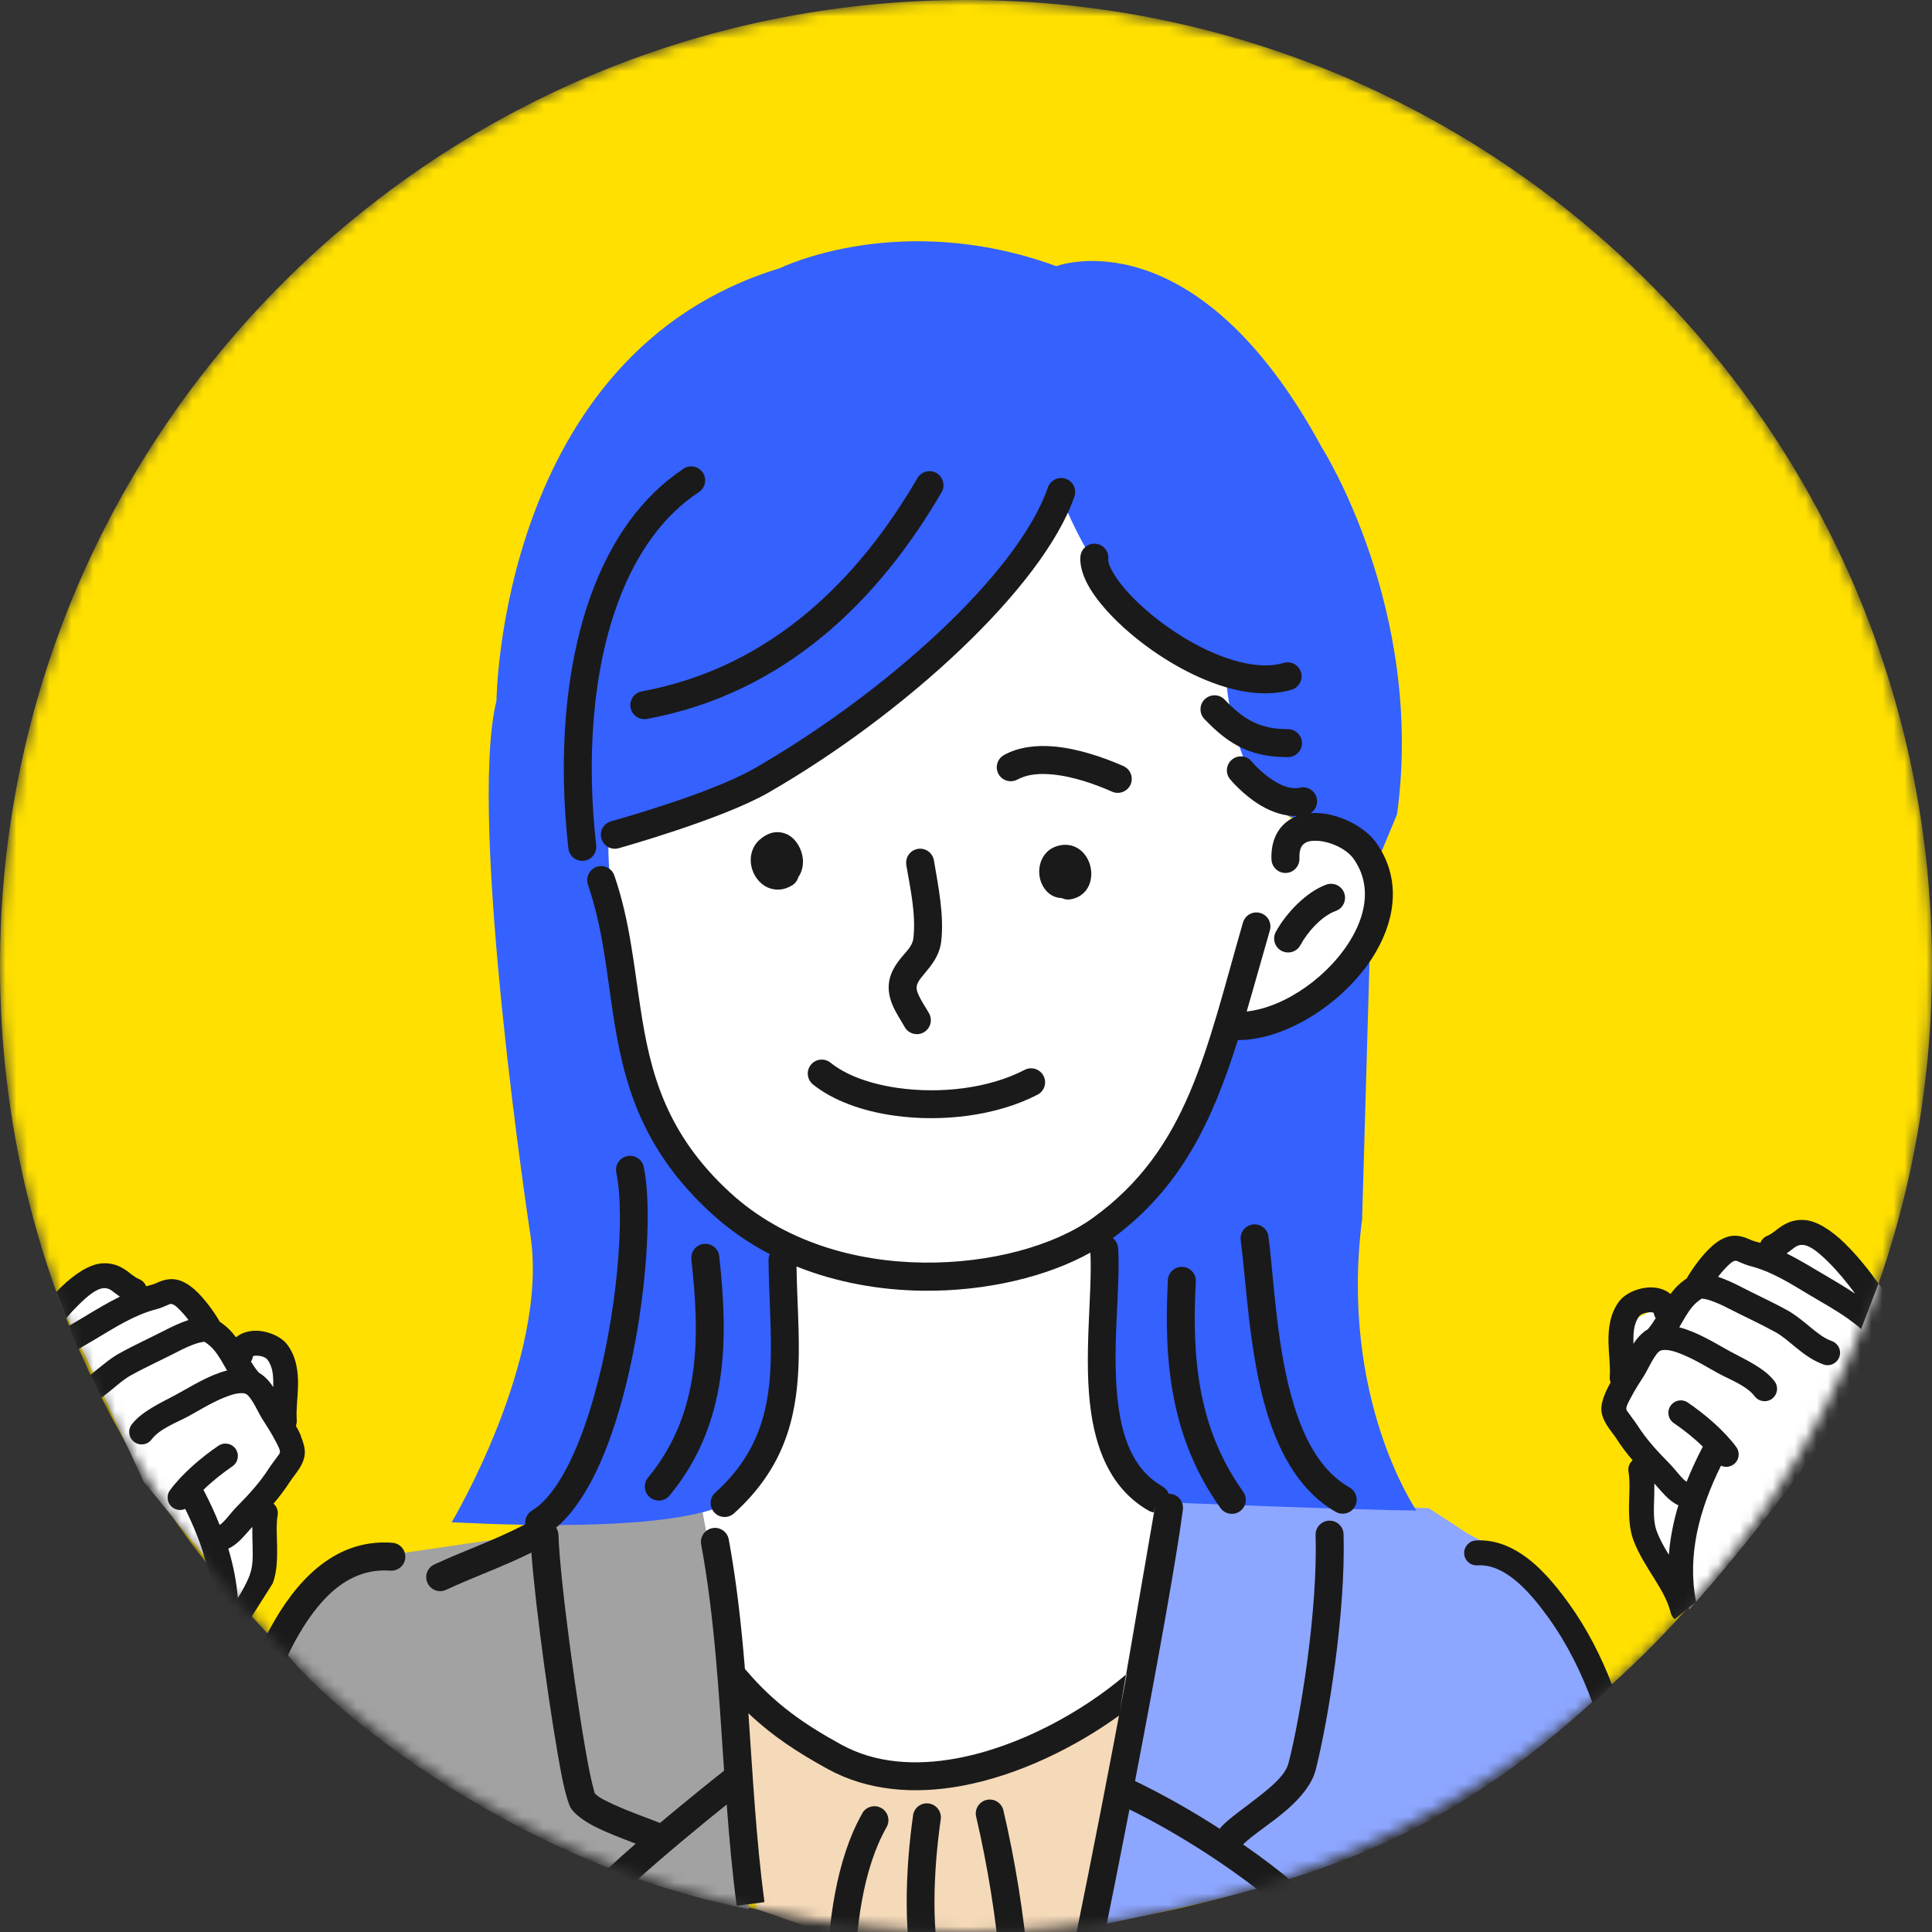 <svg width="176" height="176" viewBox="0 0 176 176" fill="none" xmlns="http://www.w3.org/2000/svg">
<rect x="0" y="0" width="176" height="176" fill="#333333" stroke="none"/>
<g clip-path="url(#clip0_2036_2836)">
<mask id="mask0_2036_2836" style="mask-type:luminance" maskUnits="userSpaceOnUse" x="0" y="0" width="176" height="176">
<path d="M146.989 153.298C131.383 167.403 110.695 176 88 176C39.398 176 0 136.602 0 88C0 39.398 39.398 0 88 0C136.602 0 176 39.398 176 88C176 113.907 164.804 137.194 146.989 153.298Z" fill="white"/>
</mask>
<g mask="url(#mask0_2036_2836)">
<path fill-rule="evenodd" clip-rule="evenodd" d="M146.989 153.298C131.383 167.403 110.695 176 88 176C39.398 176 0 136.602 0 88C0 39.398 39.398 0 88 0C136.602 0 176 39.398 176 88C176 113.907 164.804 137.194 146.989 153.298Z" fill="#FFE000"/>
<path fill-rule="evenodd" clip-rule="evenodd" d="M145.893 154.279C144.933 151.421 144.189 149.01 143.316 147.241C141.511 143.596 133.708 139.713 133.708 139.713L130.171 137.396L106.711 136.363C106.711 136.363 101.276 168.716 100.352 175.336C118.001 171.661 130.416 168.687 145.893 154.272V154.279Z" fill="#8DA6FF"/>
<path fill-rule="evenodd" clip-rule="evenodd" d="M68.222 173.914C67.717 167.157 65.458 136.991 65.458 136.991L50.068 137.663C50.068 137.663 49.036 139.684 49.079 139.669C49.122 139.648 36.295 141.532 36.295 141.532C36.295 141.532 22.032 145.069 25.814 150.259C29.596 155.449 47.022 169.842 68.222 173.914Z" fill="#A2A2A2"/>
<path fill-rule="evenodd" clip-rule="evenodd" d="M99.303 174.924L97.535 183.868L68.935 173.914C67.679 165.172 66.56 155.853 66.929 152.489C66.929 152.489 77.171 162.913 85.61 161.303C85.61 161.303 99.881 158.589 103.555 153.406L99.303 174.931" fill="#F5DAB9"/>
<path fill-rule="evenodd" clip-rule="evenodd" d="M96.575 42.474C96.575 42.474 53.453 64.151 54.831 80.089C54.831 80.089 56.34 100.286 63.205 106.443C70.076 112.601 71.961 113.987 71.961 113.987C71.961 113.987 73.642 130.17 67.016 136.155L64.006 137.764L66.864 152.959C66.864 152.959 74.53 163.426 86.008 161.203C86.008 161.203 100.17 157.961 103.512 153.782L106.544 137.021C106.544 137.021 100.517 136.465 100.524 124.54L100.914 112.031C100.914 112.031 109.229 108.039 112.182 93.595C112.182 93.595 121.544 91.581 124.078 86.744C124.078 86.744 128.12 81.937 124.706 76.999C124.706 76.999 121.075 74.394 118.686 75.498C118.686 75.498 114.181 71.889 114.275 70.669L113.416 61.35C113.416 61.35 103.787 58.6 100.546 51.107L96.575 42.488V42.474Z" fill="white"/>
<path fill-rule="evenodd" clip-rule="evenodd" d="M96.719 45.375C96.719 45.375 84.542 66.951 57.364 75.816L55.639 76.119C55.639 76.119 55.083 75.418 55.762 82.348C56.44 89.271 59.472 109.266 71.491 112.68C71.491 112.68 72.148 133.347 66.777 136.689C61.407 140.031 41.145 138.63 41.145 138.674C41.145 138.674 49.987 123.905 48.334 112.615C48.334 112.615 42.545 74.646 45.23 63.833C45.23 63.833 45.468 32.187 71.058 24.427C71.058 24.427 81.958 19.035 96.228 24.247C96.228 24.247 108.839 19.396 120.41 40.756C120.41 40.756 129.816 55.481 127.268 74.177L125.333 78.826C125.333 78.826 122.98 72.957 118.728 74.812C118.728 74.812 112.636 74.177 111.597 60.938C111.597 60.938 102.566 59.711 96.712 45.375H96.719Z" fill="#3561FF"/>
<path fill-rule="evenodd" clip-rule="evenodd" d="M112.067 93.522C112.067 93.522 108.754 105.303 100.893 111.64C100.893 111.64 97.825 135.634 106.299 136.862C106.299 136.862 123.826 137.576 129.037 137.605C129.037 137.605 121.992 127.413 124.085 111.056L124.865 83.929C124.865 83.929 124.36 89.559 112.074 93.529L112.067 93.522Z" fill="#3561FF"/>
<path fill-rule="evenodd" clip-rule="evenodd" d="M5.471 118.57C6.359 117.624 7.781 116.607 8.518 116.426C11.932 115.589 12.769 117.697 12.769 117.697C12.769 117.697 16.776 115.856 18.681 119.79L21.518 122.944L23.489 122.699L26.001 123.868L26.578 127.297L26.39 129.167L27.546 132.639L23.9 137.107L24.564 141.626L22.904 146.989L13.087 134.97L5.457 118.563L5.471 118.57Z" fill="white"/>
<path fill-rule="evenodd" clip-rule="evenodd" d="M165.93 112.925C162.516 112.088 161.686 114.196 161.686 114.196C161.686 114.196 157.679 112.355 155.774 116.289L152.937 119.443L150.966 119.198L148.454 120.367L147.877 123.796L148.057 125.666L146.902 129.138L150.548 133.606L149.884 138.125L151.544 143.488L153.919 146.592C153.919 146.592 168.702 130.177 171.864 120.36C173.069 116.635 166.883 113.142 165.945 112.918L165.93 112.925Z" fill="white"/>
<path fill-rule="evenodd" clip-rule="evenodd" d="M55.286 170.312C56.044 169.605 56.947 168.796 57.914 167.952C56.716 167.497 55.25 166.948 54.11 166.357C53.15 165.858 52.406 165.295 52.031 164.761C51.85 164.509 51.504 163.455 51.186 161.852C50.241 157.052 48.783 146.556 48.407 141.438C45.606 142.817 43.513 143.503 40.633 144.831C39.99 145.127 39.24 144.846 38.944 144.203C38.648 143.561 38.929 142.81 39.572 142.514C42.618 141.114 44.776 140.435 47.851 138.861C47.794 138.378 48.017 137.88 48.458 137.613C49.374 137.057 50.197 136.104 50.955 134.899C52.219 132.885 53.258 130.199 54.095 127.261C56.21 119.819 56.975 110.782 56.145 106.826C56.001 106.14 56.441 105.462 57.134 105.317C57.82 105.173 58.499 105.613 58.643 106.306C59.668 111.193 58.484 123.421 55.308 131.73C54.059 134.992 52.478 137.649 50.659 139.165C50.789 139.36 50.869 139.591 50.876 139.836C50.999 143.922 52.659 156.106 53.698 161.354C53.879 162.271 54.124 163.166 54.175 163.354C54.5 163.743 55.221 164.075 56.016 164.436C57.416 165.072 59.062 165.642 60.123 166.068C62.324 164.22 64.548 162.422 65.963 161.304C65.493 154.388 65.118 147.451 63.876 140.695C63.746 140.002 64.208 139.338 64.901 139.208C65.594 139.078 66.258 139.54 66.388 140.233C67.103 144.124 67.536 148.072 67.861 152.035C67.875 152.05 67.897 152.071 67.912 152.093C70.597 155.262 73.282 157.081 76.61 158.914C79.764 160.654 83.445 160.863 87.127 160.185C92.873 159.131 98.612 155.919 102.495 152.613C102.538 152.577 102.589 152.54 102.639 152.504C103.802 146.203 104.726 140.854 105.151 137.779C104.978 137.764 104.805 137.707 104.646 137.62C101.448 135.801 99.969 132.524 99.406 128.748C98.662 123.768 99.528 117.906 99.333 114.109C95.464 116.268 89.906 117.654 84.045 117.582C80.204 117.531 76.249 116.852 72.56 115.373C72.611 118.534 72.856 121.552 72.741 124.432C72.546 129.319 71.362 133.801 66.865 137.865C66.345 138.335 65.537 138.298 65.067 137.772C64.598 137.252 64.634 136.443 65.161 135.974C69.052 132.459 70.034 128.561 70.2 124.331C70.322 121.313 70.041 118.13 70.012 114.788C70.012 114.593 70.048 114.413 70.127 114.247C68.236 113.265 66.446 112.038 64.822 110.551C58.325 104.61 56.781 98.481 55.835 92.281C55.243 88.397 54.897 84.485 53.561 80.594C53.33 79.93 53.684 79.201 54.348 78.97C55.012 78.739 55.741 79.093 55.965 79.757C57.358 83.792 57.733 87.849 58.354 91.891C59.221 97.572 60.585 103.224 66.54 108.667C71.427 113.135 77.938 114.94 84.088 115.019C90.231 115.098 96.027 113.481 99.507 110.984C108.226 104.733 109.858 95.731 113.229 84.045C113.424 83.366 114.131 82.976 114.81 83.171C115.488 83.366 115.878 84.073 115.683 84.752C114.932 87.344 114.254 89.812 113.568 92.144C117.127 91.761 121.205 88.838 123.19 85.351C124.497 83.056 124.887 80.479 123.313 78.241C122.685 77.353 121.241 76.66 119.993 76.595C119.523 76.574 119.076 76.617 118.765 76.884C118.462 77.137 118.354 77.584 118.376 78.205C118.397 78.905 117.849 79.497 117.148 79.526C116.448 79.548 115.856 78.999 115.827 78.299C115.77 76.675 116.326 75.614 117.12 74.942C117.423 74.682 117.776 74.48 118.159 74.336C116.968 74.372 115.82 73.953 114.824 73.361C113.2 72.387 112.052 70.979 112.052 70.979C111.605 70.431 111.691 69.629 112.24 69.189C112.789 68.742 113.59 68.828 114.03 69.377C114.03 69.377 114.904 70.445 116.131 71.181C116.809 71.593 117.618 71.932 118.441 71.752C119.126 71.6 119.805 72.04 119.956 72.726C120.072 73.26 119.834 73.794 119.393 74.076C119.632 74.054 119.87 74.054 120.115 74.069C122.122 74.177 124.381 75.368 125.385 76.79C127.557 79.88 127.204 83.453 125.392 86.629C122.837 91.112 117.336 94.713 112.868 94.75C112.832 94.75 112.803 94.75 112.767 94.75C110.428 102.149 107.627 108.147 101.376 112.788C101.65 113.005 101.831 113.33 101.86 113.705C102.105 117.437 101.174 123.364 101.925 128.38C102.365 131.34 103.397 133.982 105.902 135.411C106.176 135.57 106.371 135.808 106.465 136.082C106.523 136.082 106.588 136.082 106.653 136.09C107.353 136.176 107.844 136.819 107.757 137.519C107.209 141.771 105.44 151.616 103.397 162.256H103.419C105.945 163.469 108.616 164.985 111.121 166.602C111.164 166.537 111.208 166.472 111.265 166.407C111.951 165.649 113.445 164.646 114.867 163.512C115.986 162.617 117.112 161.665 117.387 160.596C118.506 156.193 120.043 146.737 119.848 139.836C119.826 139.136 120.382 138.544 121.09 138.529C121.79 138.508 122.382 139.064 122.396 139.771C122.591 146.91 121.01 156.684 119.855 161.231C119.538 162.48 118.542 163.715 117.3 164.805C115.849 166.082 114.052 167.187 113.243 168.024C115.005 169.244 116.636 170.485 118.022 171.669C118.57 172.138 118.859 172.896 118.823 173.842C118.78 175.033 118.145 176.657 118.044 177.451L115.517 177.134C115.589 176.556 115.936 175.546 116.152 174.578C116.232 174.225 116.253 173.676 116.261 173.51C112.731 170.522 107.606 167.143 102.892 164.833C102.12 168.804 101.318 172.831 100.539 176.672L97.947 176.643C101.022 161.592 104.43 143.387 105.231 137.18L101.939 156.287C97.94 159.181 92.764 161.737 87.596 162.69C83.323 163.476 79.049 163.159 75.39 161.145C72.69 159.658 70.387 158.171 68.178 156.07C68.576 161.831 68.886 167.605 69.637 173.279L67.11 173.611C66.706 170.558 66.432 167.475 66.201 164.386C63.782 166.328 60.318 169.186 57.878 171.409" fill="#1A1A1A"/>
<path fill-rule="evenodd" clip-rule="evenodd" d="M26.059 151.132C26.427 150.36 26.809 149.609 27.221 148.902C29.264 145.394 31.884 142.81 35.558 143.084C36.258 143.134 36.872 142.607 36.922 141.907C36.973 141.207 36.446 140.593 35.746 140.543C31.097 140.189 27.596 143.185 25.012 147.624C24.658 148.238 24.319 148.873 23.994 149.537" fill="#1A1A1A"/>
<path fill-rule="evenodd" clip-rule="evenodd" d="M146.881 153.543C145.863 150.908 144.586 148.368 142.868 146C141.771 144.484 140.341 142.723 138.645 141.589C137.382 140.745 135.967 140.24 134.444 140.333C133.823 140.37 133.347 140.911 133.383 141.539C133.419 142.16 133.96 142.636 134.588 142.6C135.888 142.521 137.043 143.141 138.068 143.986C139.237 144.953 140.233 146.231 141.034 147.335C142.803 149.782 144.073 152.41 145.077 155.138" fill="#1A1A1A"/>
<path fill-rule="evenodd" clip-rule="evenodd" d="M83.179 165.374C82.508 170.059 82.154 176.787 83.619 181.385C83.836 182.056 84.551 182.424 85.222 182.208C85.893 181.991 86.261 181.277 86.045 180.605C84.68 176.339 85.078 170.081 85.698 165.735C85.799 165.042 85.316 164.393 84.615 164.292C83.923 164.191 83.273 164.674 83.172 165.374H83.179Z" fill="#1A1A1A"/>
<path fill-rule="evenodd" clip-rule="evenodd" d="M78.557 165.186C76.161 169.373 75.381 175.451 75.359 180.186C75.359 180.886 75.922 181.464 76.63 181.464C77.33 181.464 77.907 180.901 77.907 180.193C77.922 175.855 78.579 170.275 80.766 166.45C81.112 165.836 80.903 165.056 80.29 164.71C79.676 164.363 78.896 164.573 78.55 165.186H78.557Z" fill="#1A1A1A"/>
<path fill-rule="evenodd" clip-rule="evenodd" d="M88.924 165.49C89.971 169.965 90.743 174.794 91.147 179.371C91.205 180.071 91.826 180.591 92.526 180.533C93.226 180.475 93.746 179.855 93.688 179.154C93.277 174.462 92.483 169.503 91.407 164.92C91.248 164.234 90.562 163.808 89.877 163.967C89.191 164.126 88.765 164.811 88.924 165.497V165.49Z" fill="#1A1A1A"/>
<path fill-rule="evenodd" clip-rule="evenodd" d="M106.394 116.614C105.982 124.107 106.69 131.087 111.18 137.375C111.591 137.945 112.385 138.082 112.955 137.671C113.526 137.259 113.663 136.465 113.251 135.895C109.115 130.106 108.559 123.652 108.935 116.752C108.971 116.051 108.437 115.445 107.729 115.409C107.029 115.373 106.423 115.907 106.387 116.614H106.394Z" fill="#1A1A1A"/>
<path fill-rule="evenodd" clip-rule="evenodd" d="M113.027 112.969C113.561 117.112 113.807 123.493 115.46 128.828C116.651 132.668 118.578 135.959 121.682 137.728C122.296 138.074 123.075 137.865 123.422 137.252C123.768 136.638 123.559 135.858 122.945 135.512C120.375 134.047 118.881 131.246 117.892 128.07C116.283 122.88 116.073 116.672 115.554 112.644C115.467 111.944 114.825 111.453 114.124 111.547C113.424 111.64 112.933 112.276 113.027 112.976V112.969Z" fill="#1A1A1A"/>
<path fill-rule="evenodd" clip-rule="evenodd" d="M62.981 114.715C63.703 121.349 64.013 128.575 59.032 134.609C58.585 135.151 58.664 135.959 59.206 136.407C59.747 136.854 60.556 136.775 61.003 136.233C66.467 129.614 66.316 121.717 65.522 114.441C65.442 113.741 64.814 113.235 64.114 113.315C63.414 113.394 62.909 114.022 62.988 114.722L62.981 114.715Z" fill="#1A1A1A"/>
<path fill-rule="evenodd" clip-rule="evenodd" d="M74.062 98.791C75.852 100.235 78.516 101.224 81.49 101.635C85.828 102.242 90.808 101.65 94.519 99.722C95.147 99.398 95.385 98.625 95.06 98.004C94.735 97.384 93.963 97.138 93.342 97.463C90.065 99.167 85.662 99.65 81.843 99.116C79.374 98.77 77.144 98.004 75.657 96.806C75.108 96.366 74.307 96.453 73.867 97.001C73.427 97.55 73.513 98.351 74.062 98.791Z" fill="#1A1A1A"/>
<path fill-rule="evenodd" clip-rule="evenodd" d="M82.558 78.789C82.919 80.911 83.46 83.293 83.207 85.466C83.121 86.21 82.543 86.686 82.117 87.22C81.59 87.863 81.165 88.534 81.013 89.328C80.876 90.05 80.991 90.764 81.266 91.457C81.562 92.208 82.06 92.923 82.413 93.558C82.76 94.172 83.532 94.388 84.146 94.049C84.759 93.702 84.976 92.93 84.637 92.316C84.377 91.847 84.016 91.335 83.749 90.786C83.597 90.469 83.453 90.151 83.518 89.812C83.583 89.487 83.785 89.227 83.994 88.967C84.225 88.678 84.471 88.397 84.702 88.094C85.221 87.422 85.633 86.686 85.741 85.776C86.022 83.373 85.474 80.731 85.077 78.378C84.961 77.685 84.305 77.216 83.612 77.331C82.919 77.446 82.449 78.103 82.565 78.796L82.558 78.789Z" fill="#1A1A1A"/>
<path fill-rule="evenodd" clip-rule="evenodd" d="M120.822 80.587C119.003 81.244 117.14 83.2 116.224 84.889C115.892 85.51 116.115 86.282 116.736 86.614C117.357 86.946 118.129 86.722 118.461 86.102C119.111 84.903 120.389 83.453 121.688 82.983C122.352 82.745 122.691 82.016 122.453 81.352C122.215 80.688 121.486 80.349 120.822 80.587Z" fill="#1A1A1A"/>
<path fill-rule="evenodd" clip-rule="evenodd" d="M96.735 81.814C96.966 81.93 97.233 81.973 97.507 81.93C99.009 81.677 99.615 80.327 99.355 79.028C99.103 77.765 98.034 76.74 96.605 77C94.873 77.31 94.346 79.1 94.851 80.392C95.176 81.208 95.84 81.793 96.735 81.814Z" fill="#1A1A1A"/>
<path fill-rule="evenodd" clip-rule="evenodd" d="M72.726 79.901C73.015 79.497 73.181 78.941 73.145 78.335C73.08 77.332 72.452 76.299 71.6 75.96C70.965 75.707 70.128 75.693 69.204 76.494C68.439 77.158 68.222 78.227 68.518 79.179C68.778 80.024 69.42 80.717 70.214 80.948C70.784 81.114 71.449 81.085 72.163 80.652C72.452 80.479 72.647 80.197 72.726 79.894V79.901Z" fill="#1A1A1A"/>
<path fill-rule="evenodd" clip-rule="evenodd" d="M62.265 42.704C58.468 45.216 55.747 49.121 53.979 53.82C51.409 60.642 50.853 69.159 51.777 77.295C51.856 77.995 52.492 78.493 53.192 78.413C53.892 78.334 54.39 77.699 54.311 76.999C53.43 69.282 53.928 61.19 56.361 54.715C57.927 50.55 60.302 47.049 63.666 44.826C64.251 44.436 64.416 43.65 64.027 43.058C63.637 42.473 62.85 42.307 62.258 42.697L62.265 42.704Z" fill="#1A1A1A"/>
<path fill-rule="evenodd" clip-rule="evenodd" d="M95.464 44.401C92.707 52.341 80.551 63.197 68.72 70.004C64.641 72.35 55.669 74.819 55.669 74.819C54.99 75.007 54.593 75.707 54.781 76.385C54.969 77.064 55.669 77.461 56.347 77.273C56.347 77.273 65.724 74.66 69.99 72.213C82.391 65.081 94.98 53.561 97.875 45.238C98.106 44.574 97.752 43.845 97.088 43.614C96.424 43.383 95.695 43.736 95.464 44.401Z" fill="#1A1A1A"/>
<path fill-rule="evenodd" clip-rule="evenodd" d="M92.692 71.015C93.587 70.524 94.684 70.445 95.817 70.546C97.774 70.719 99.824 71.463 101.311 72.12C101.953 72.401 102.704 72.112 102.993 71.47C103.274 70.828 102.985 70.077 102.343 69.788C100.639 69.037 98.286 68.207 96.049 68.005C94.381 67.854 92.778 68.056 91.465 68.778C90.851 69.117 90.62 69.889 90.96 70.51C91.299 71.131 92.078 71.347 92.692 71.008V71.015Z" fill="#1A1A1A"/>
<path fill-rule="evenodd" clip-rule="evenodd" d="M109.712 65.493C112.109 68.02 114.137 68.965 117.328 68.972C118.028 68.972 118.605 68.402 118.605 67.702C118.605 67.002 118.035 66.424 117.335 66.424C114.909 66.424 113.386 65.659 111.567 63.739C111.084 63.227 110.275 63.205 109.763 63.689C109.25 64.172 109.228 64.981 109.712 65.493Z" fill="#1A1A1A"/>
<path fill-rule="evenodd" clip-rule="evenodd" d="M83.575 43.556C78.219 52.76 70.249 60.808 58.469 62.981C57.776 63.111 57.321 63.775 57.444 64.468C57.574 65.161 58.238 65.616 58.931 65.493C71.505 63.176 80.066 54.665 85.776 44.841C86.13 44.235 85.921 43.455 85.314 43.094C84.708 42.74 83.928 42.95 83.567 43.556H83.575Z" fill="#1A1A1A"/>
<path fill-rule="evenodd" clip-rule="evenodd" d="M98.424 50.681C98.351 51.467 98.618 52.471 99.261 53.553C100.026 54.846 101.347 56.325 102.993 57.718C105.404 59.769 108.522 61.645 111.547 62.562C113.712 63.219 115.834 63.371 117.661 62.829C118.332 62.627 118.722 61.92 118.52 61.248C118.318 60.577 117.61 60.187 116.939 60.389C115.553 60.801 113.936 60.62 112.29 60.122C109.591 59.307 106.804 57.61 104.646 55.777C103.245 54.586 102.105 53.351 101.455 52.254C101.152 51.742 100.928 51.294 100.964 50.919C101.029 50.219 100.51 49.598 99.809 49.533C99.109 49.468 98.489 49.988 98.424 50.688V50.681Z" fill="#1A1A1A"/>
<path fill-rule="evenodd" clip-rule="evenodd" d="M168.118 113.322C166.819 112.045 165.498 111.236 164.429 111.142C163.455 111.063 162.769 111.373 162.134 111.814C161.773 112.066 161.448 112.391 160.993 112.579C160.69 112.701 160.474 112.94 160.365 113.221C160.221 113.178 160.077 113.142 159.932 113.106C159.571 113.019 159.239 112.817 158.886 112.709C158.453 112.572 158.005 112.528 157.529 112.629C157.038 112.738 156.489 113.048 155.962 113.517C155.031 114.34 154.122 115.654 153.724 116.34C153.703 116.376 153.681 116.419 153.667 116.455C153.053 116.859 152.577 117.343 152.173 117.877C151.833 117.588 151.407 117.401 150.917 117.321C149.711 117.112 148.159 117.682 147.509 118.541C146.701 119.61 146.499 120.931 146.528 122.302C146.549 123.37 146.715 124.468 146.643 125.413C146.629 125.594 146.658 125.774 146.723 125.933C146.549 126.243 146.383 126.568 146.253 126.864C145.994 127.456 145.864 128.012 145.878 128.416C145.892 128.849 146.073 129.34 146.369 129.816C146.636 130.25 147.011 130.683 147.221 131.007C147.683 131.737 148.188 132.401 148.729 133.029C148.441 133.281 148.282 133.671 148.354 134.075C148.498 134.949 148.426 135.945 148.404 136.912C148.376 138.11 148.426 139.287 148.794 140.29C149.263 141.546 150 142.68 150.714 143.827C151.328 144.809 151.92 145.798 152.201 146.931C152.259 147.155 152.382 147.35 152.548 147.502L154.511 145.942C153.681 141.698 154.793 137.518 156.778 133.519C157.139 133.685 157.579 133.657 157.926 133.404C158.431 133.036 158.539 132.328 158.171 131.823C157.074 130.322 155.284 128.806 153.753 127.766C153.234 127.413 152.533 127.55 152.18 128.07C151.826 128.589 151.963 129.289 152.483 129.643C153.342 130.228 154.302 130.979 155.125 131.787C155.11 131.809 155.096 131.838 155.082 131.859C154.547 132.891 154.064 133.931 153.645 134.985C153.436 134.848 153.255 134.66 153.075 134.458C152.736 134.083 152.425 133.671 152.093 133.332C150.989 132.213 149.985 131.137 149.134 129.795C148.953 129.513 148.664 129.16 148.412 128.791C148.303 128.625 148.152 128.488 148.152 128.337C148.145 128.106 148.325 127.781 148.513 127.42C148.924 126.611 149.502 125.745 149.783 125.298C150.079 124.821 150.361 124.164 150.736 123.609C150.931 123.32 151.119 123.024 151.458 122.988C151.999 122.923 152.627 123.125 153.27 123.392C154.482 123.89 155.71 124.662 156.54 125.11C157.601 125.687 159.109 126.229 159.846 127.196C160.221 127.694 160.936 127.795 161.434 127.42C161.932 127.045 162.033 126.33 161.658 125.832C160.741 124.619 158.943 123.832 157.622 123.118C156.735 122.634 155.428 121.826 154.129 121.299C153.739 121.14 153.349 121.01 152.974 120.909C153.169 120.584 153.349 120.252 153.551 119.927C153.927 119.306 154.345 118.714 155.038 118.296C155.139 118.31 155.406 118.346 155.58 118.397C156.294 118.606 157.081 118.996 157.384 119.155C158.828 119.898 160.315 120.57 161.73 121.349C162.401 121.717 162.993 122.259 163.614 122.764C164.393 123.399 165.195 123.977 166.119 124.302C166.71 124.511 167.353 124.193 167.562 123.609C167.772 123.017 167.454 122.374 166.869 122.165C166.191 121.927 165.62 121.472 165.05 121.01C164.328 120.418 163.614 119.804 162.834 119.371C161.398 118.577 159.889 117.899 158.431 117.141C158.092 116.968 157.298 116.578 156.511 116.311C156.72 116.036 156.951 115.762 157.197 115.509C157.493 115.206 157.767 114.918 158.041 114.86C158.214 114.824 158.352 114.925 158.503 114.99C158.799 115.112 159.095 115.242 159.398 115.322C161.39 115.82 163.152 116.953 164.906 118.007C165.938 118.621 167.209 119.321 168.371 120.144C168.782 120.44 169.179 120.743 169.547 121.075L171.128 116.931C170.211 115.647 169.165 114.355 168.132 113.344L168.118 113.322ZM150.678 136.963C150.693 136.356 150.714 135.743 150.707 135.144C151.357 135.851 152.006 136.732 152.88 137.121C152.88 137.121 152.887 137.121 152.894 137.129C152.447 138.616 152.144 140.117 152.028 141.633C151.602 140.947 151.205 140.24 150.924 139.489C150.642 138.738 150.657 137.858 150.671 136.963H150.678ZM150.166 121.024C150.166 121.024 150.13 121.068 150.115 121.089C149.754 121.299 149.437 121.587 149.155 121.927C149.033 122.078 148.91 122.244 148.802 122.418C148.802 122.367 148.802 122.309 148.802 122.259C148.787 121.414 148.83 120.57 149.328 119.905C149.473 119.718 149.776 119.617 150.065 119.566C150.209 119.537 150.361 119.53 150.498 119.552C150.541 119.552 150.606 119.581 150.649 119.595C150.671 119.776 150.736 119.942 150.83 120.079C150.635 120.404 150.418 120.721 150.166 121.024ZM166.061 116.051C164.978 115.408 163.888 114.744 162.755 114.181C162.914 114.073 163.065 113.957 163.217 113.842C163.513 113.618 163.78 113.373 164.242 113.409C164.928 113.467 165.693 114.124 166.53 114.939C167.375 115.769 168.226 116.802 168.999 117.848C167.981 117.17 166.941 116.578 166.054 116.044L166.061 116.051Z" fill="#1A1A1A"/>
<path fill-rule="evenodd" clip-rule="evenodd" d="M27.423 130.812C27.293 130.509 27.127 130.192 26.954 129.881C27.019 129.722 27.048 129.549 27.034 129.361C26.961 128.416 27.127 127.319 27.149 126.25C27.178 124.886 26.976 123.565 26.167 122.489C25.525 121.63 23.966 121.06 22.76 121.27C22.277 121.356 21.843 121.537 21.504 121.825C21.1 121.291 20.624 120.8 20.01 120.403C19.996 120.367 19.974 120.324 19.952 120.288C19.555 119.602 18.646 118.288 17.715 117.465C17.188 117.003 16.639 116.686 16.148 116.585C15.672 116.476 15.224 116.527 14.791 116.664C14.437 116.772 14.105 116.975 13.744 117.061C13.6 117.097 13.456 117.141 13.311 117.177C13.203 116.895 12.986 116.657 12.683 116.527C12.229 116.339 11.904 116.015 11.543 115.762C10.915 115.322 10.229 115.011 9.247 115.091C8.186 115.177 6.858 115.993 5.559 117.263C5.414 117.4 5.277 117.545 5.133 117.696L6.028 120.086C6.396 119.653 6.771 119.248 7.147 118.88C7.984 118.057 8.749 117.408 9.435 117.35C9.897 117.314 10.164 117.559 10.46 117.783C10.612 117.899 10.763 118.014 10.922 118.122C9.789 118.678 8.699 119.342 7.616 119.992C7.205 120.237 6.757 120.497 6.295 120.779L7.096 122.93C7.688 122.576 8.266 122.251 8.778 121.941C10.532 120.894 12.293 119.761 14.286 119.256C14.589 119.176 14.885 119.046 15.181 118.924C15.332 118.859 15.477 118.758 15.643 118.794C15.924 118.851 16.199 119.147 16.487 119.443C16.726 119.689 16.964 119.97 17.173 120.245C16.379 120.512 15.585 120.901 15.246 121.075C13.788 121.825 12.272 122.511 10.843 123.305C10.063 123.738 9.348 124.359 8.619 124.944C8.489 125.052 8.359 125.153 8.23 125.254L9.233 127.326C9.514 127.131 9.781 126.914 10.049 126.698C10.669 126.193 11.268 125.651 11.933 125.283C13.347 124.503 14.842 123.832 16.278 123.089C16.588 122.93 17.368 122.533 18.083 122.331C18.256 122.28 18.523 122.244 18.624 122.23C19.31 122.648 19.729 123.24 20.111 123.861C20.306 124.186 20.494 124.511 20.681 124.843C20.299 124.944 19.916 125.074 19.526 125.232C18.234 125.759 16.928 126.575 16.033 127.051C14.712 127.766 12.914 128.56 11.998 129.766C11.622 130.264 11.716 130.978 12.221 131.354C12.719 131.729 13.434 131.635 13.809 131.13C14.546 130.155 16.047 129.614 17.115 129.044C17.953 128.596 19.173 127.824 20.385 127.326C21.028 127.066 21.656 126.864 22.197 126.922C22.537 126.965 22.724 127.261 22.919 127.542C23.294 128.098 23.576 128.762 23.872 129.231C24.153 129.679 24.731 130.545 25.142 131.354C25.323 131.715 25.511 132.039 25.503 132.27C25.503 132.422 25.352 132.566 25.243 132.725C24.991 133.093 24.695 133.447 24.521 133.729C23.67 135.064 22.666 136.147 21.562 137.266C21.23 137.598 20.919 138.009 20.58 138.392C20.4 138.587 20.227 138.781 20.01 138.919C19.591 137.865 19.108 136.818 18.573 135.793C18.559 135.771 18.545 135.743 18.53 135.721C19.36 134.912 20.32 134.162 21.172 133.577C21.692 133.223 21.822 132.523 21.475 132.003C21.122 131.484 20.422 131.354 19.902 131.7C18.371 132.74 16.581 134.256 15.484 135.757C15.116 136.262 15.224 136.97 15.729 137.338C16.076 137.59 16.509 137.619 16.87 137.453C17.664 139.056 18.321 140.68 18.761 142.333L21.389 149.696L24.846 144.239C25.222 143.235 25.265 142.059 25.243 140.86C25.222 139.886 25.149 138.897 25.294 138.024C25.359 137.619 25.207 137.229 24.919 136.977C25.46 136.342 25.958 135.685 26.427 134.956C26.637 134.631 27.005 134.198 27.279 133.765C27.575 133.295 27.755 132.805 27.77 132.364C27.784 131.96 27.654 131.411 27.395 130.812H27.423ZM24.89 126.207C24.89 126.257 24.89 126.315 24.89 126.366C24.781 126.193 24.666 126.026 24.536 125.875C24.255 125.536 23.937 125.247 23.576 125.038C23.561 125.016 23.547 124.994 23.525 124.98C23.273 124.684 23.063 124.359 22.861 124.034C22.955 123.89 23.02 123.731 23.042 123.551C23.071 123.536 23.121 123.522 23.157 123.514C23.222 123.5 23.294 123.5 23.367 123.5C23.742 123.5 24.175 123.616 24.363 123.861C24.861 124.525 24.911 125.362 24.89 126.214V126.207ZM22.767 143.437C22.486 144.188 22.089 144.888 21.663 145.581C21.547 144.065 21.244 142.564 20.797 141.077C20.797 141.077 20.811 141.077 20.811 141.07C21.685 140.68 22.334 139.806 22.984 139.092C22.977 139.684 22.998 140.297 23.013 140.911C23.035 141.806 23.042 142.694 22.76 143.437H22.767Z" fill="#1A1A1A"/>
</g>
</g>
<defs>
<clipPath id="clip0_2036_2836">
<rect width="176" height="176" fill="white"/>
</clipPath>
</defs>
</svg>
